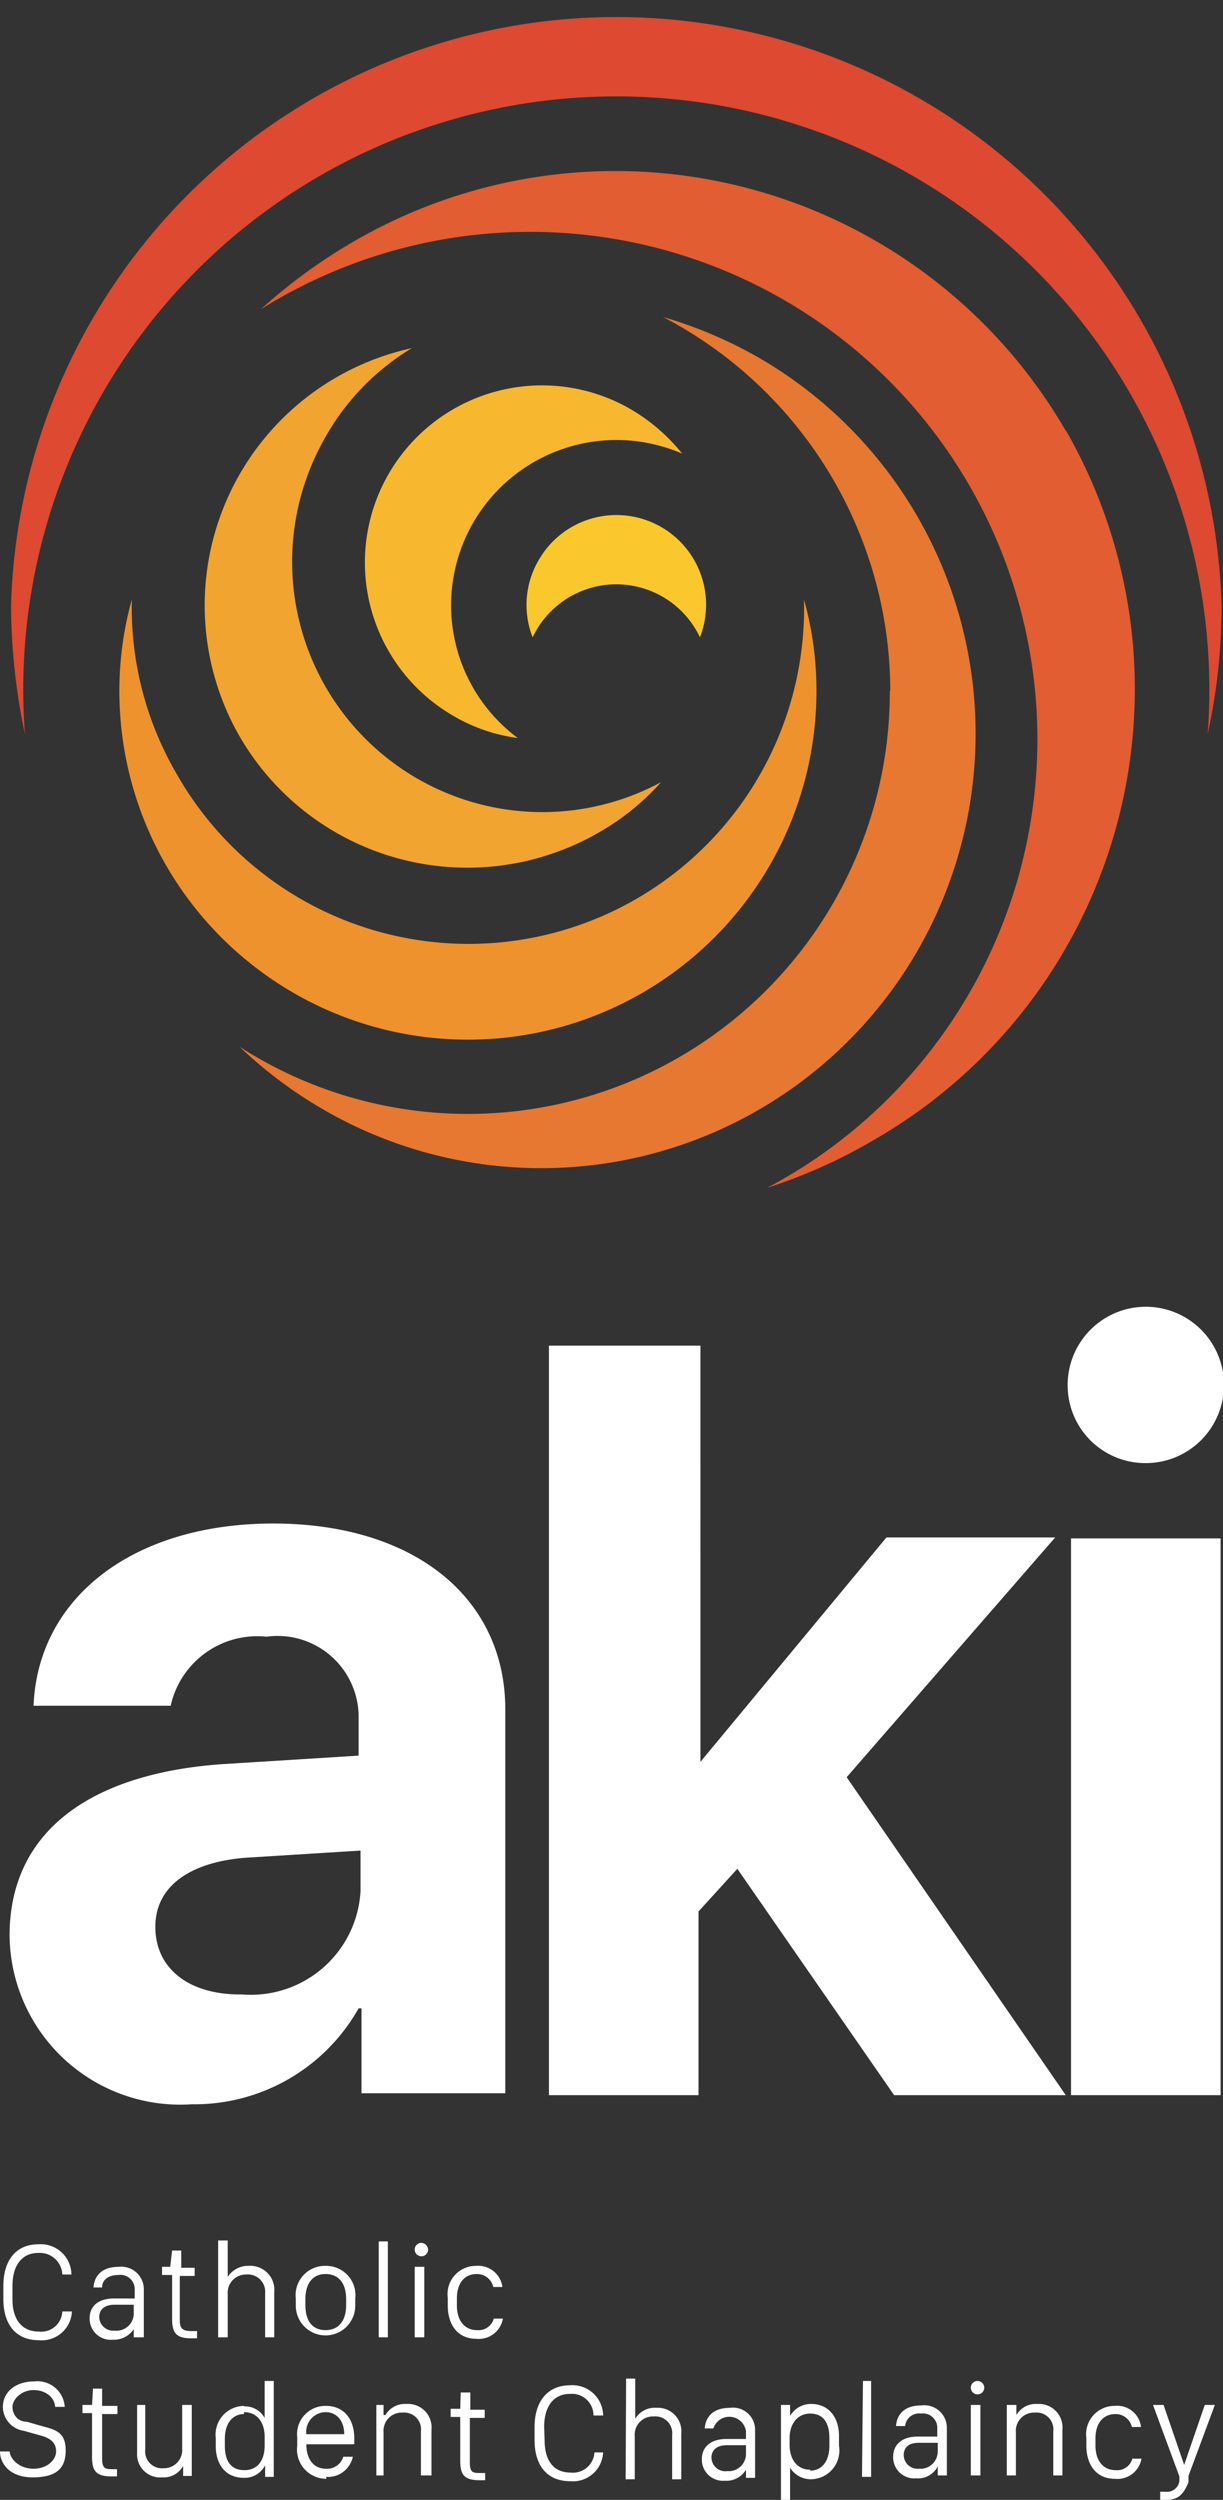 <?xml version="1.0" encoding="UTF-8"?> <svg xmlns="http://www.w3.org/2000/svg" viewBox="0 0 25.51 52.13"><rect x="0" y="0" width="25.51" height="52.13" fill="#333333" stroke="none"/><defs><style>.cls-1{fill:#fff;}.cls-2{fill:#ee922d;}.cls-3{fill:#f7b82f;}.cls-4{fill:#fac82d;}.cls-5{fill:#e67831;}.cls-6{fill:#e25d32;}.cls-7{fill:#f1a42f;}.cls-8{fill:#dd4931;}</style></defs><g id="Ebene_2" data-name="Ebene 2"><g id="Ebene_1-2" data-name="Ebene 1"><path class="cls-1" d="M23.89,30.51a1.63,1.63,0,1,0-1.62-1.62,1.62,1.62,0,0,0,1.62,1.62M22.34,43.69h3.12V32.08H22.34Zm-7.73-6.95h0V28.06H11.45V43.69h3.12V39.86l.81-.89,3.27,4.72h3.58l-4.57-6.63,4.35-5H18.49ZM4,43.88a3.93,3.93,0,0,0,3.48-2h.06v1.77h3v-8c0-2.34-1.91-3.88-4.84-3.88s-4.91,1.55-5,3.8H3.56a1.85,1.85,0,0,1,2-1.44,1.69,1.69,0,0,1,1.92,1.72v.76l-2.88.18C1.8,37,.2,38.25.2,40.36A3.56,3.56,0,0,0,4,43.88m1-2.29c-1.06,0-1.76-.54-1.76-1.41S4,38.83,5.11,38.74l2.41-.15v.85a2.29,2.29,0,0,1-2.47,2.15"></path><path class="cls-2" d="M2.75,12.5a7.1,7.1,0,0,0-.26,1.91,7.27,7.27,0,0,0,14.54,0,7.1,7.1,0,0,0-.26-1.91A7,7,0,0,1,3.68,16.13a6.88,6.88,0,0,1-.93-3.63"></path><path class="cls-3" d="M9.87,10.9a3.45,3.45,0,0,1,4.36-1.44,3.91,3.91,0,0,0-1.08-.93,3.69,3.69,0,0,0-3.69,6.4,3.57,3.57,0,0,0,1.34.46,3.45,3.45,0,0,1-.93-4.49"></path><path class="cls-4" d="M11.11,13.29a1.93,1.93,0,0,1,3.49,0,1.87,1.87,0,0,0-3.37-1.6,1.85,1.85,0,0,0-.12,1.6"></path><path class="cls-5" d="M18.56,14.41A8.8,8.8,0,0,1,5,21.83a9.19,9.19,0,0,0,1.75,1.31A9.05,9.05,0,1,0,15.83,7.46a9.25,9.25,0,0,0-2-.85,8.81,8.81,0,0,1,4.74,7.8"></path><path class="cls-6" d="M22.24,9A10.86,10.86,0,0,0,7.44,5a11.43,11.43,0,0,0-2,1.45A10.58,10.58,0,1,1,16,24.77a11,11,0,0,0,2.23-1,10.84,10.84,0,0,0,4-14.8"></path><path class="cls-7" d="M5,15.36a5.49,5.49,0,0,0,7.49,2,5.17,5.17,0,0,0,1.3-1.05,5.22,5.22,0,0,1-7-7.2,5.08,5.08,0,0,1,1.8-1.85A5.49,5.49,0,0,0,5,15.36"></path><path class="cls-8" d="M.23,12.62a13.19,13.19,0,0,0,.29,2.69,12.37,12.37,0,1,1,24.67,0,12.43,12.43,0,0,0,.29-2.68,12.63,12.63,0,0,0-25.25,0"></path><path class="cls-1" d="M25.34,50.15h-.21L24.7,51.4h0l-.43-1.25h-.22l.55,1.49,0,.1a.26.26,0,0,1-.29.22h-.11v.17h.13c.22,0,.35-.09.46-.37l0-.13ZM22.66,51c0,.4.21.69.59.69a.51.51,0,0,0,.56-.42h-.19a.33.33,0,0,1-.35.24c-.26,0-.42-.2-.42-.51v-.15c0-.32.16-.51.42-.51a.35.35,0,0,1,.34.27h.19a.5.5,0,0,0-.55-.44.59.59,0,0,0-.59.67ZM21,51.62h.19v-.9a.38.38,0,0,1,.4-.41.35.35,0,0,1,.38.39v.92h.19v-.95a.49.49,0,0,0-.52-.54.47.47,0,0,0-.44.23h0v-.21H21Zm-.75,0h.2V50.15h-.2Zm0-1.83a.14.14,0,0,0,.14.14.14.14,0,0,0,0-.28.14.14,0,0,0-.14.14m-1.08,1.69a.29.29,0,0,1-.32-.28c0-.15.09-.26.31-.26h.4v.19a.36.36,0,0,1-.39.35m.39-.06h0v.2h.19v-1a.47.47,0,0,0-.53-.46c-.34,0-.51.17-.53.43h.19a.29.29,0,0,1,.33-.26.3.3,0,0,1,.34.32v.16h-.41c-.33,0-.51.17-.51.42a.44.44,0,0,0,.48.45.46.46,0,0,0,.44-.23m-1.57.2h.19v-2H18Zm-1.08-.15c-.27,0-.43-.21-.43-.52v-.14c0-.29.16-.51.43-.51s.4.19.4.51V51c0,.34-.17.52-.4.52m0,.18A.6.6,0,0,0,17.5,51V50.8c0-.42-.24-.67-.57-.67a.5.5,0,0,0-.45.25h0v-.23h-.19v2h.19v-.69h0a.51.51,0,0,0,.43.24m-1.74-.17a.29.29,0,0,1-.33-.28c0-.15.1-.26.32-.26h.4v.19a.36.36,0,0,1-.39.35m.39-.06h0v.2h.19v-1a.46.46,0,0,0-.52-.46c-.34,0-.51.17-.53.43h.18a.35.35,0,0,1,.68.06v.16h-.41c-.33,0-.51.17-.51.42a.44.44,0,0,0,.48.45.47.47,0,0,0,.44-.23m-2.51.2h.19v-.9a.38.38,0,0,1,.4-.41.35.35,0,0,1,.38.39v.92h.19v-.95a.49.49,0,0,0-.52-.54.47.47,0,0,0-.44.23h0V49.6h-.19Zm-1.7-1.09c0-.42.19-.69.54-.69a.45.45,0,0,1,.49.45h.2a.64.64,0,0,0-.69-.63c-.47,0-.74.34-.74.87v.27c0,.53.26.86.74.86a.63.63,0,0,0,.69-.6H12.4a.45.45,0,0,1-.5.42c-.36,0-.54-.26-.54-.67Zm-1.75-.38h-.2v.17h.2v.91c0,.28.07.41.4.41l.12,0v-.15h-.07c-.19,0-.25,0-.25-.23v-.92h.31v-.17H9.81v-.36h-.2ZM7.85,51.62H8v-.9a.38.38,0,0,1,.4-.41.35.35,0,0,1,.38.39v.92H9v-.95a.49.49,0,0,0-.52-.54.47.47,0,0,0-.44.23H8v-.21H7.85Zm-1.46-.86h0a.41.41,0,0,1,.4-.46c.24,0,.39.19.39.46H6.39Zm.41.89a.53.53,0,0,0,.56-.42h-.2a.35.35,0,0,1-.36.25c-.26,0-.41-.2-.41-.51v0h1v-.12c0-.41-.22-.68-.59-.68a.59.59,0,0,0-.6.66V51a.61.61,0,0,0,.61.69M5.09,50.3c.27,0,.43.21.43.51V51c0,.31-.15.51-.42.51s-.41-.17-.41-.51v-.14c0-.35.18-.52.4-.52m0-.17a.6.6,0,0,0-.59.67V51c0,.4.21.67.59.67a.48.48,0,0,0,.44-.26h0v.24h.18v-2H5.52v.77h0a.47.47,0,0,0-.43-.24M4,50.15h-.2v.91a.38.38,0,0,1-.39.41.35.35,0,0,1-.38-.39v-.93H2.86v1a.48.48,0,0,0,.52.51.46.46,0,0,0,.44-.24h0v.21H4Zm-2.08,0h-.2v.17h.2v.91c0,.28.07.41.4.41l.12,0v-.15H2.38c-.18,0-.25,0-.25-.23v-.92h.32v-.17H2.13v-.36H1.94ZM0,51.12c0,.23.18.54.68.54s.69-.19.69-.56-.19-.43-.5-.51L.56,50.5c-.2,0-.3-.16-.3-.31s.18-.35.44-.35.44.16.45.35h.2a.57.57,0,0,0-.64-.53c-.35,0-.65.19-.65.54a.51.51,0,0,0,.44.49l.32.09c.24.06.35.16.35.34s-.19.36-.47.36-.48-.18-.5-.36Z"></path><path class="cls-1" d="M9.34,48.08c0,.4.21.69.59.69a.51.51,0,0,0,.56-.42H10.3a.33.33,0,0,1-.35.24c-.26,0-.42-.2-.42-.51v-.15c0-.32.16-.51.41-.51a.35.35,0,0,1,.35.27h.19a.51.51,0,0,0-.55-.44.59.59,0,0,0-.59.67Zm-.69.66h.2V47.27h-.2Zm0-1.83a.14.14,0,0,0,.14.14.14.14,0,0,0,.14-.14.15.15,0,0,0-.14-.14.14.14,0,0,0-.14.14M7.9,48.74h.19v-2H7.9ZM6.79,47.42c.27,0,.43.19.43.52v.13c0,.33-.16.52-.43.52s-.42-.19-.42-.52v-.13c0-.33.16-.52.42-.52m0-.17a.61.61,0,0,0-.62.68v.15a.62.62,0,1,0,1.24,0v-.15a.61.61,0,0,0-.62-.68M4.55,48.74h.2v-.9a.38.38,0,0,1,.39-.41.36.36,0,0,1,.39.39v.92h.19V47.8a.5.5,0,0,0-.53-.55.5.5,0,0,0-.44.23h0v-.76h-.2Zm-1-1.47H3.38v.17h.21v.91c0,.28.07.41.39.41l.13,0v-.15H4c-.19,0-.25-.05-.25-.23v-.92h.31v-.17H3.78v-.36H3.59ZM2.39,48.6a.29.29,0,0,1-.32-.28c0-.15.1-.26.32-.26h.4v.19a.36.36,0,0,1-.4.35m.4-.05h0v.19H3v-1a.47.47,0,0,0-.52-.47c-.34,0-.51.17-.53.43h.18c0-.16.13-.26.34-.26a.3.3,0,0,1,.34.32v.17H2.38c-.33,0-.51.16-.51.41a.44.44,0,0,0,.48.45.5.5,0,0,0,.44-.22m-2.53-.9c0-.42.19-.69.54-.69a.47.47,0,0,1,.5.45h.19a.64.64,0,0,0-.69-.63c-.47,0-.73.34-.73.87v.27c0,.53.26.86.74.86a.63.63,0,0,0,.69-.6H1.3a.44.44,0,0,1-.49.42c-.36,0-.55-.26-.55-.67Z"></path></g></g></svg> 